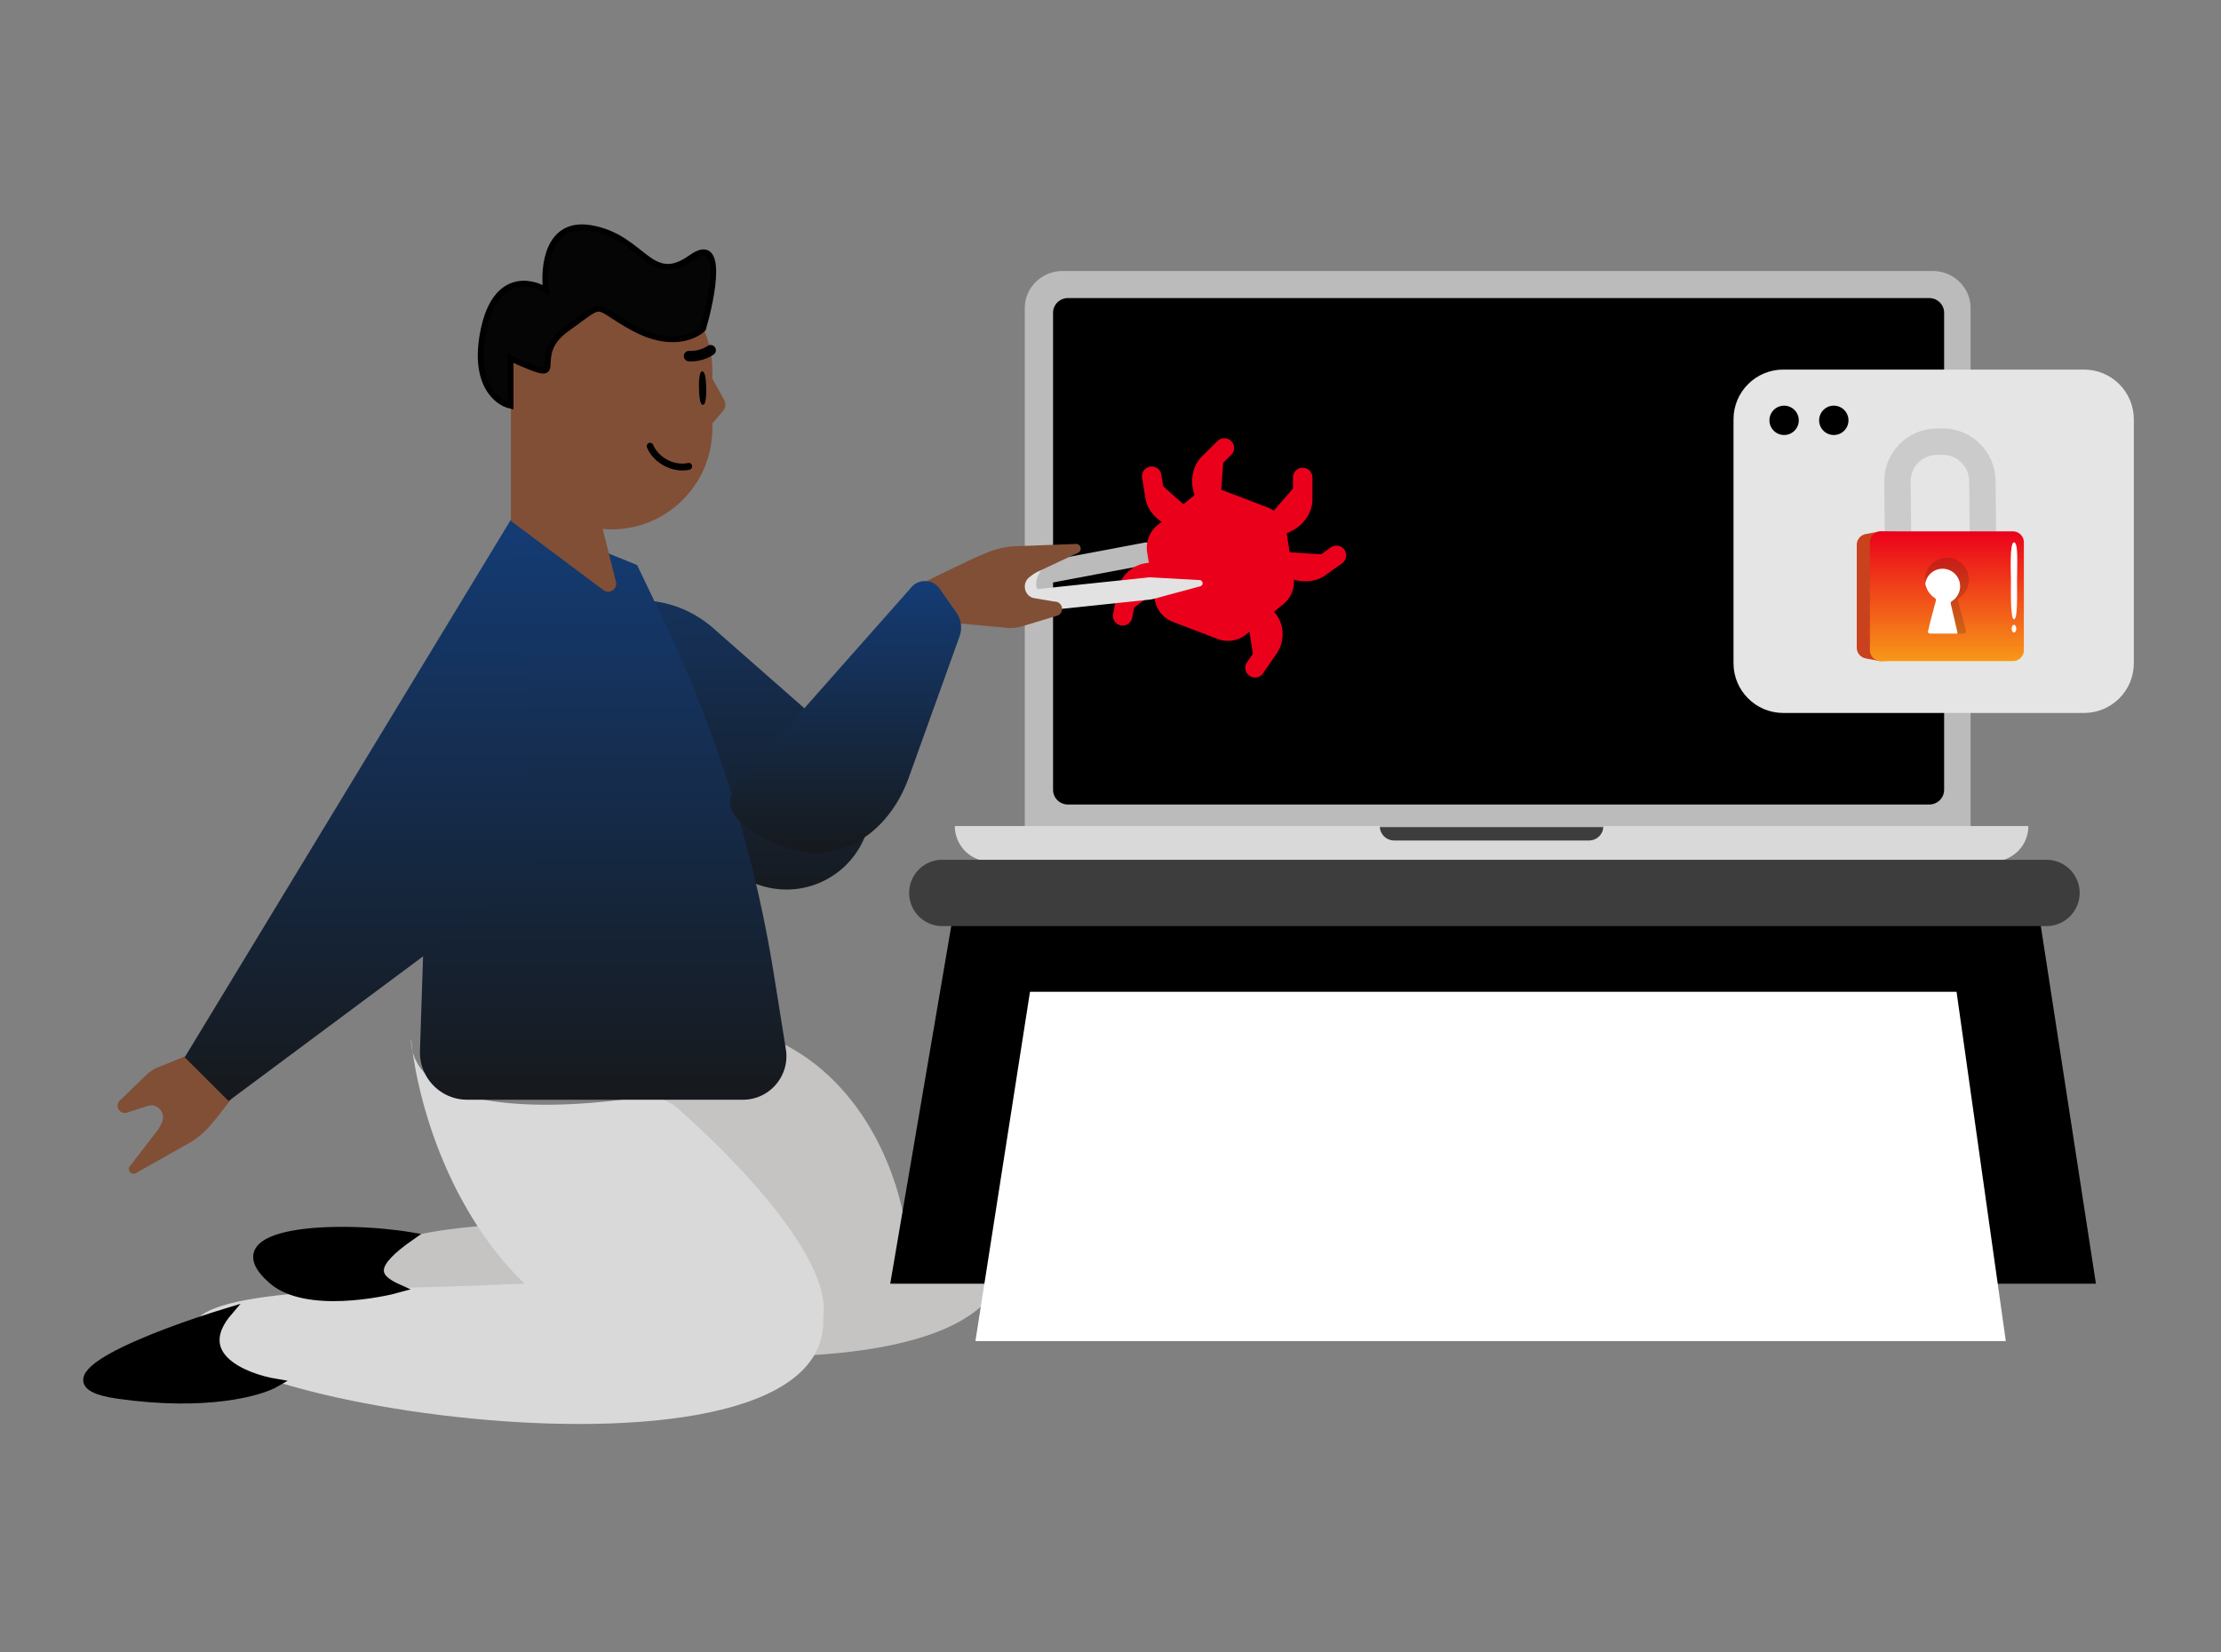 <svg xmlns="http://www.w3.org/2000/svg" width="586" height="436" fill="none"><rect width="100%" height="100%" fill="#808080" stroke="none"/><path fill="#C6C3C3" d="M182.402 269.59c37.052 1 52.06 31.669 55.933 50.966.664 3.307-.641 6.697-3.194 8.902-6.395 5.522-16.1 11.863-29.252 1.535-20.395-16.015-64.179-62.501-23.487-61.403"/><path fill="#C6C3C3" d="M99.063 332.534c1.606-11.109 52.983-9.76 85.749-11.503h78.43c24.052 60.652-167.356 33.463-164.18 11.503Z"/><path fill="#D9D9D9" d="M50.961 350.311c1.607-11.108 52.984-9.76 85.75-11.503h78.429c24.052 60.652-167.355 33.463-164.179 11.503"/><path fill="#D9D9D9" d="M108.434 273.973q.168 1.692.424 3.515c4.157 16.32 37.96 15.404 59.577 12.126 3.737-.566 7.56.392 10.39 2.897 28.577 25.293 64.919 68.8 10.13 67.212-55.391-1.606-76.054-53.411-80.097-82.235a14.2 14.2 0 0 1-.424-3.515"/><path fill="#814F36" d="m58.057 277.293 3.945.46c.692 1.249 6.493 2.494 5.489 3.455-1.507 2.317-9.935 13.557-11.775 15.517q-.062.064-.114.133c-1.637 1.987-3.65 3.645-5.877 4.916l-13.89 7.829c-1.178.674-2.39-.79-1.566-1.833l7.34-9.511c.112-.145.572-.93.66-1.096l.403-.864c1.251-2.441-1.064-5.263-3.645-4.438l-5.197 1.66c-.932.504-2.119.128-2.621-.878a1.9 1.9 0 0 1-.195-.751c-.029-.55.216-1.075.602-1.446l6.932-6.695a10.3 10.3 0 0 1 3.481-2.214L57.45 275.3c.914-.348.12 1.109.609 1.991z"/><path fill="url(#a)" d="M224.048 227.421a22.3 22.3 0 0 1-25.304 5.541l-41.58-17.785a29.53 29.53 0 0 1-17.848-29.124c1.638-24.423 30.573-36.361 48.956-20.2l33.964 29.86c9.343 8.214 10.158 22.484 1.812 31.708"/><path fill="url(#b)" d="m110.805 277.33 2.249-68.309a138.1 138.1 0 0 1 14.63-57.47l7.85-15.615 32.564 13.185 6.748 14.093a343 343 0 0 1 29.329 93.896l3.172 19.801c1.118 6.988-4.273 13.317-11.34 13.317h-72.729c-7.051 0-12.698-5.839-12.466-12.898"/><path fill="url(#c)" d="m141.999 229.803-6.675-93.524L48.738 279.03l11.572 11.541z"/><path fill="#814F36" d="m158.934 139.599-24.129-2.234V97.762c0-14.706 11.897-26.63 26.572-26.63s26.573 11.924 26.573 26.63v15.312c0 15.673-13.447 27.957-29.016 26.519"/><path fill="#814F36" d="m187.587 99.249 3.446 6.221a2.66 2.66 0 0 1-.295 3.023l-3.824 4.47v-12.209zm-52.782 38.035 10.218-6.491 13.98 8.71 3.508 14.057c.478 1.92-1.734 3.366-3.314 2.169l-24.392-18.25.003-.195zm21.592-31.35a5.656 5.656 0 0 0-5.658-5.657 5.656 5.656 0 0 0-5.657 5.657 5.656 5.656 0 0 0 5.657 5.658 5.656 5.656 0 0 0 5.658-5.658"/><path fill="#BBB" d="M519.93 218.454V81.306c0-5.4-4.466-9.78-9.968-9.78H280.357c-5.508 0-9.974 4.38-9.974 9.78v137.148zM278.072 82.853c0-2.115 1.755-3.835 3.918-3.835h226.34c2.162 0 3.917 1.72 3.917 3.835v124.939c0 2.12-1.755 3.841-3.917 3.841H281.99c-2.163 0-3.918-1.721-3.918-3.841zm145.483 138.236a3.83 3.83 0 0 1-2.687 1.093h-51.423c-2.096 0-3.802-1.673-3.802-3.728h59.027c0 1.028-.427 1.96-1.115 2.635"/><path fill="#3D3D3D" d="M423.057 218.292a3.78 3.78 0 0 1-1.115 2.685 3.8 3.8 0 0 1-2.686 1.115h-51.412a3.8 3.8 0 0 1-3.801-3.8z"/><path fill="#000" d="M509.015 78.663H281.777c-2.172 0-3.933 1.734-3.933 3.871v125.917c0 2.137 1.761 3.872 3.933 3.872h227.238c2.171 0 3.933-1.735 3.933-3.872V82.534c0-2.137-1.762-3.871-3.933-3.871"/><path fill="#D9D9D9" fill-rule="evenodd" d="M518.299 218.014h16.873a9.3 9.3 0 0 1-2.735 6.605 9.33 9.33 0 0 1-6.609 2.74H261.281c-5.166 0-9.351-4.182-9.351-9.345zm-154.231 0h-.024a3.8 3.8 0 0 0 3.801 3.799h51.412a3.8 3.8 0 0 0 2.686-1.114 3.78 3.78 0 0 0 1.115-2.685" clip-rule="evenodd"/><path fill="#BBB" d="m302.072 143.186-39.065 7.351a.833.833 0 0 0-.664.974l.779 4.127c.083.45.52.746.971.663l38.344-7.215q.789-.149 1.548-.421l11.765-4.233c.889-.319.638-1.634-.302-1.612l-13.237.354a1 1 0 0 0-.132.013z"/><path fill="#EB001B" d="m334.519 133.943-11.766-4.502a7.65 7.65 0 0 0-7.561 1.21l-9.786 7.947a7.62 7.62 0 0 0-2.735 7.143l1.981 12.445a7.66 7.66 0 0 0 4.819 5.943l11.766 4.502a7.65 7.65 0 0 0 7.561-1.21l9.786-7.947a7.62 7.62 0 0 0 2.734-7.143l-1.98-12.445a7.67 7.67 0 0 0-4.819-5.943"/><path fill="#EB001B" d="m327.828 154.869 6.645 8.558a6.45 6.45 0 0 1 .208 7.645l-3.548 5.165"/><path stroke="#EB001B" stroke-linecap="round" stroke-linejoin="round" stroke-width="5.143" d="m327.828 154.869 6.645 8.558a6.45 6.45 0 0 1 .208 7.645l-3.548 5.165"/><path fill="#EB001B" d="m313.71 149.822-10.756 1.307a6.45 6.45 0 0 0-5.576 5.235l-1.171 6.156"/><path stroke="#EB001B" stroke-linecap="round" stroke-linejoin="round" stroke-width="5.143" d="m313.71 149.822-10.756 1.307a6.45 6.45 0 0 0-5.576 5.235l-1.171 6.156"/><path fill="#EB001B" d="m329.449 142.372 9.802-4.33c2.559-1.131 4.369-3.556 4.458-5.98v-6.061"/><path stroke="#EB001B" stroke-linecap="round" stroke-linejoin="round" stroke-width="5.143" d="m329.449 142.372 9.802-4.33c2.559-1.131 4.369-3.556 4.458-5.98v-6.061"/><path fill="#EB001B" d="m321.447 139.874-3.826-10.008c-.999-2.613-.55-5.606 1.109-7.375l4.305-4.268"/><path stroke="#EB001B" stroke-linecap="round" stroke-linejoin="round" stroke-width="5.143" d="m321.447 139.874-3.826-10.008c-.999-2.613-.55-5.606 1.109-7.375l4.305-4.268"/><path fill="#EB001B" d="m331.258 145.164 9.559 4.843c2.494 1.264 5.521 1.126 7.452-.338l4.341-3.105"/><path stroke="#EB001B" stroke-linecap="round" stroke-linejoin="round" stroke-width="5.143" d="m331.258 145.164 9.559 4.843c2.494 1.264 5.521 1.126 7.452-.338l4.341-3.105"/><path fill="#EB001B" d="m319.899 139.85-10.17-3.379c-2.654-.88-4.687-3.126-5.008-5.528l-.85-5.269"/><path stroke="#EB001B" stroke-linecap="round" stroke-linejoin="round" stroke-width="5.143" d="m319.899 139.85-10.17-3.379c-2.654-.88-4.687-3.126-5.008-5.528l-.85-5.269"/><path fill="#E2E2E2" d="M273.417 154.431c-.298-2.812 2.591-6.525 6.02-6.887l-8.817 2.031a1.45 1.45 0 0 0-1.296 1.59l1.318 12.545c.084.794 1.659-.078 2.456-.167l7.055-4.681c-3.43.362-6.445-1.622-6.743-4.433z"/><path fill="#E2E2E2" d="m302.783 152.412-38.945 4.087a.83.83 0 0 0-.739.91l.44 4.179a.83.83 0 0 0 .911.739l38.843-4.077a8 8 0 0 0 1.183-.221l12.211-3.307c.911-.247.768-1.577-.173-1.63l-12.732-.707a6.3 6.3 0 0 0-1.002.023z"/><path fill="#814F36" d="m249.324 162.115-3.297-2.213c-.044-1.427-4.632-5.189-3.3-5.584 2.4-1.371 15.037-7.509 17.57-8.41q.084-.028.163-.065c2.364-1.019 4.913-1.571 7.475-1.683l15.932-.606c1.356-.06 1.765 1.797.554 2.347L273.543 151c-.166.076-.935.564-1.088.672l-.754.584c-2.23 1.598-1.462 5.167 1.211 5.613l5.38.903c1.059-.022 1.942.855 1.929 1.98a1.9 1.9 0 0 1-.17.756c-.227.503-.684.858-1.197 1.01l-9.228 2.782c-1.334.404-2.73.529-4.108.376l-16.566-1.511c-.972-.108.4-1.04.369-2.048z"/><path fill="#000" d="M187.482 91.045c.42 0 .84.192 1.119.556a1.376 1.376 0 0 1-.274 1.933c-.106.087-2.704 2.01-6.553 1.834a1.385 1.385 0 1 1 .121-2.767c2.816.13 4.746-1.268 4.761-1.283.243-.181.537-.268.826-.268m-1.154 11.362c.046 2.439-.152 4.418-.866 4.433s-.987-1.954-1.038-4.393c-.045-2.438.152-4.417.866-4.433.714-.015.988 1.954 1.038 4.393m-4.794 19.773c.487-.142.952.24 1.053.703.107.483-.198.971-.669 1.073-.218.046-.443.087-.663.118-4.246.589-8.869-2.025-10.543-5.95a.94.94 0 0 1-.009-.696.88.88 0 0 1 .703-.564c.396-.055.78.17.939.546 1.365 3.213 5.166 5.348 8.67 4.863.176-.025.347-.043.519-.093"/><path fill="#E5E5E5" d="M549.875 97.538h-79.372c-7.248 0-13.124 5.876-13.124 13.125v64.372c0 7.249 5.876 13.125 13.124 13.125h79.372c7.249 0 13.125-5.876 13.125-13.125v-64.372c0-7.249-5.876-13.125-13.125-13.125"/><path fill="#000" d="M470.731 114.802a3.87 3.87 0 1 0-3.872-3.87 3.87 3.87 0 0 0 3.872 3.87m13.109 0a3.87 3.87 0 1 0 0-7.741 3.87 3.87 0 0 0 0 7.741"/><path fill="url(#d)" d="m240.149 155.347-45.792 51.773c-2.328 2.63-2.319 6.648.318 8.968 19.7 17.333 38.41 7.17 44.955-10.477l13.548-37.67a6.86 6.86 0 0 0-.828-6.244l-4.392-6.295c-1.888-2.706-5.883-2.734-7.809-.055"/><path fill="#000" d="M251.728 240.033h286.059l15.209 98.746H234.883z"/><path fill="#fff" d="M271.756 261.751h244.471l12.997 92.184H257.359z"/><path fill="#3D3D3D" d="M539.86 226.909H248.621a8.75 8.75 0 0 0-8.75 8.749 8.75 8.75 0 0 0 8.75 8.75H539.86a8.75 8.75 0 1 0 0-17.499"/><path fill="#000" stroke="#000" stroke-width="2.091" d="M31.057 368.088c-23.425-3.346 9.76-16.034 29.28-21.96-10.038 11.712 4.183 17.429 12.548 18.823-4.183 2.44-18.404 6.484-41.828 3.137Zm40.738-30.263c-15.379-13.459 17.82-14.703 36.654-11.566-10.923 7.628-9.87 10.826-3.175 13.797-4.025 1.138-24.558 5.576-33.48-2.231Z"/><path stroke="#CBCBCB" stroke-width="6.963" d="m500.77 141.07-.14-13.944c-.058-5.775 4.577-10.504 10.352-10.562l1.494-.015c5.776-.058 10.505 4.577 10.563 10.352l.14 13.944"/><path fill="#C9411D" d="M532.418 144.034a2.9 2.9 0 0 0-2.803-2.724l-33.302-1.065a3 3 0 0 0-.636.049l-3.419.652a2.9 2.9 0 0 0-2.358 2.85v27.111a2.9 2.9 0 0 0 2.358 2.85l3.419.652q.316.059.636.049l34.285-1.097a2.9 2.9 0 0 0 2.454-1.511l.547-1.001a2.9 2.9 0 0 0 .349-1.565z"/><path fill="url(#e)" d="M496.273 140.234h34.814a2.9 2.9 0 0 1 2.901 2.902v28.432a2.9 2.9 0 0 1-2.901 2.901h-34.814a2.9 2.9 0 0 1-2.902-2.901v-28.432a2.9 2.9 0 0 1 2.902-2.902"/><path fill="#fff" d="M532.186 153.147c0-4.005.402-10.011-.806-10.011s-.806 8.009-.806 10.011-.202 10.297.806 10.297c1.007 0 .806-6.293.806-10.297m-.814 11.748c.806 0 .806 2.031 0 2.031s-.806-2.031 0-2.031" style="mix-blend-mode:soft-light"/><path fill="#0D0D0D" fill-opacity=".17" fill-rule="evenodd" d="M507.88 153a5.8 5.8 0 0 0 2.611 4.846.62.62 0 0 1 .271.672l-2.11 7.969a.58.58 0 0 0 .562.728h8.936a.58.58 0 0 0 .562-.728l-2.11-7.969a.62.62 0 0 1 .271-.672A5.802 5.802 0 1 0 507.88 153" clip-rule="evenodd"/><path fill="#fff" fill-rule="evenodd" d="M516.376 167.216a.58.58 0 0 0 .063-.422l-1.745-7.474a.63.63 0 0 1 .297-.672 4.625 4.625 0 1 0-7.019-4.636 5.8 5.8 0 0 0 2.523 3.834c.222.147.34.415.272.672l-1.59 6.004-.524 2.247a.58.58 0 0 0 .565.447z" clip-rule="evenodd"/><path fill="#060505" stroke="#000" stroke-width="1.562" d="M134.699 107.069v-12.5c17.187 7.813 3.906 0 14.843-7.811 10.937-7.813 6.25-6.25 17.968 0 9.375 5 15.885 2.083 17.968 0 2.604-8.854 5.625-25-3.125-18.75-10.937 7.813-12.499-5.468-26.561-7.812-11.25-1.875-12.5 10.156-11.719 16.406-4.166-2.604-13.28-4.219-16.405 10.156s3.385 19.53 7.031 20.311Z"/><defs><linearGradient id="a" x1="188.569" x2="188.569" y1="126.335" y2="239.219" gradientUnits="userSpaceOnUse"><stop stop-color="#143C75"/><stop offset="1" stop-color="#16191C"/></linearGradient><linearGradient id="b" x1="159.15" x2="159.15" y1="135.936" y2="290.228" gradientUnits="userSpaceOnUse"><stop stop-color="#143C75"/><stop offset="1" stop-color="#16191C"/></linearGradient><linearGradient id="c" x1="95.369" x2="95.369" y1="136.279" y2="290.571" gradientUnits="userSpaceOnUse"><stop stop-color="#143C75"/><stop offset="1" stop-color="#16191C"/></linearGradient><linearGradient id="d" x1="223.118" x2="223.118" y1="153.355" y2="225.052" gradientUnits="userSpaceOnUse"><stop stop-color="#143C75"/><stop offset="1" stop-color="#16191C"/></linearGradient><linearGradient id="e" x1="513.68" x2="513.68" y1="140.234" y2="174.469" gradientUnits="userSpaceOnUse"><stop stop-color="#EB001B"/><stop offset="1" stop-color="#F79818"/></linearGradient></defs></svg>